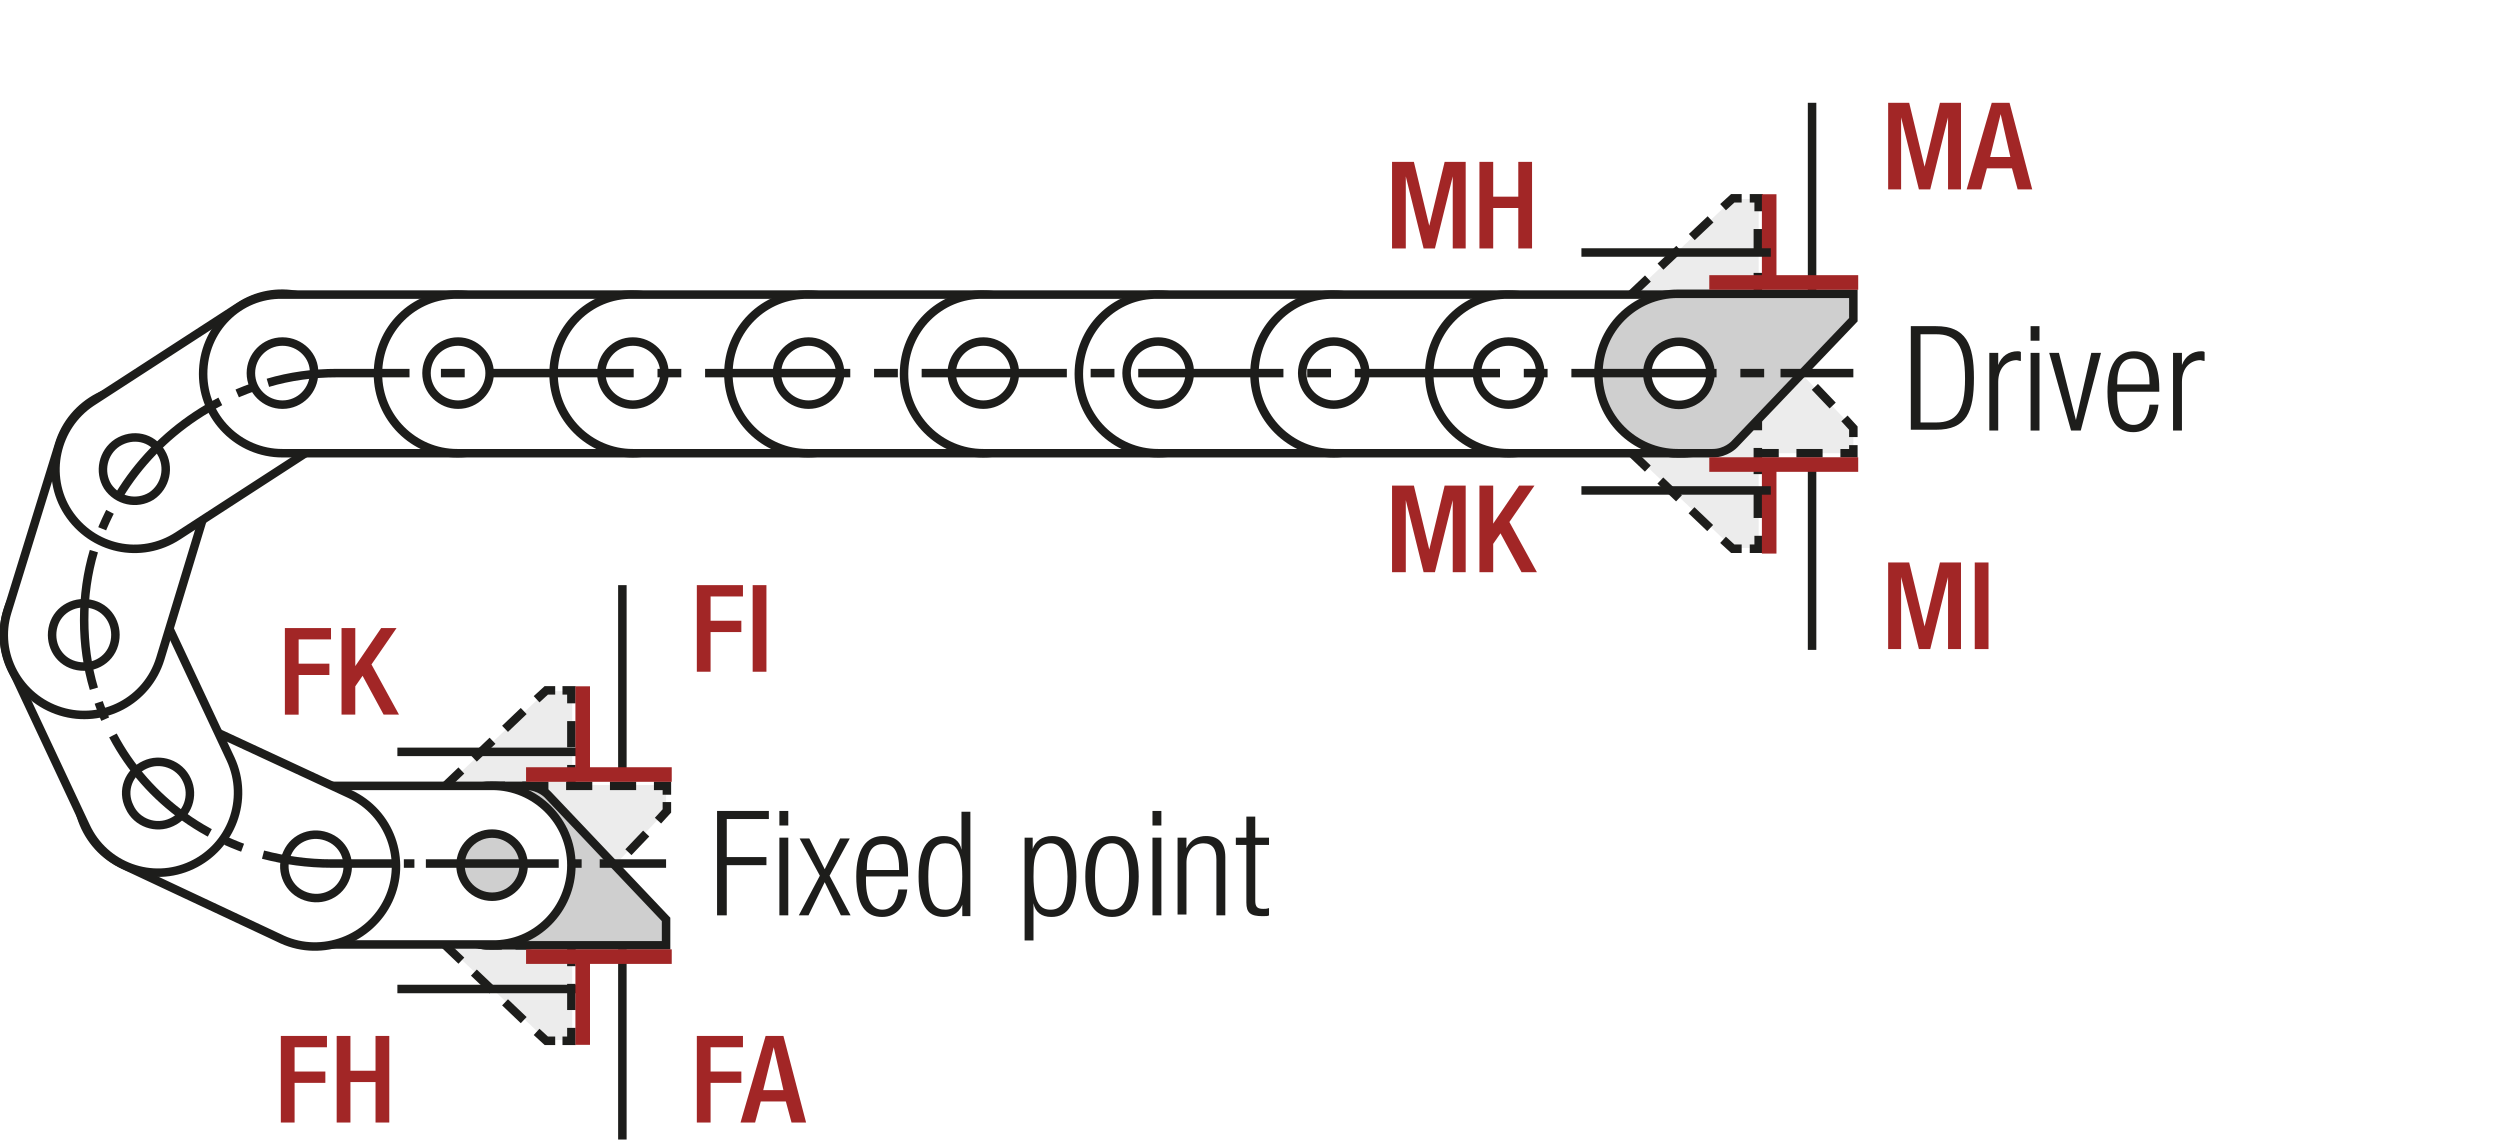 <?xml version="1.0" encoding="UTF-8"?>
<svg xmlns="http://www.w3.org/2000/svg" xmlns:xlink="http://www.w3.org/1999/xlink" version="1.1" id="Ebene_1" x="0px" y="0px" width="308.9px" height="141px" viewBox="0 0 308.9 141" xml:space="preserve">
<style type="text/css">
	.st0{fill:none;}
	.st1{clip-path:url(#SVGID_2_);fill:#FFFFFF;}
	.st2{clip-path:url(#SVGID_2_);fill:none;stroke:#1D1D1B;stroke-width:1.5;stroke-linecap:round;stroke-linejoin:round;}
	
		.st3{clip-path:url(#SVGID_2_);fill:none;stroke:#1D1D1B;stroke-width:1.5;stroke-linecap:round;stroke-linejoin:round;stroke-miterlimit:10;}
	.st4{clip-path:url(#SVGID_2_);fill:#ECECEC;}
	.st5{clip-path:url(#SVGID_2_);fill:none;stroke:#010000;stroke-width:1.05;stroke-miterlimit:10;}
	.st6{clip-path:url(#SVGID_2_);fill:none;stroke:#010000;stroke-width:1.05;stroke-miterlimit:10;stroke-dasharray:1.056,3.018;}
	
		.st7{clip-path:url(#SVGID_2_);fill:none;stroke:#010000;stroke-width:1.05;stroke-miterlimit:10;stroke-dasharray:12.078,3.018,1.056,3.018;}
	.st8{clip-path:url(#SVGID_2_);fill:none;stroke:#010000;stroke-width:1.05;stroke-miterlimit:10;stroke-dasharray:1.104,3.159;}
	
		.st9{clip-path:url(#SVGID_2_);fill:none;stroke:#010000;stroke-width:1.05;stroke-miterlimit:10;stroke-dasharray:12.63,3.159,1.104,3.159;}
	
		.st10{clip-path:url(#SVGID_2_);fill:none;stroke:#010000;stroke-width:1.05;stroke-miterlimit:10;stroke-dasharray:12.633,3.159,1.104,3.159;}
	.st11{clip-path:url(#SVGID_2_);fill:none;stroke:#1D1D1B;stroke-width:1.05;stroke-dasharray:12,6;}
	.st12{clip-path:url(#SVGID_2_);fill:#E19294;}
	.st13{clip-path:url(#SVGID_2_);fill:none;stroke:#010000;stroke-width:1.05;stroke-miterlimit:10;stroke-dasharray:0.99,2.832;}
	
		.st14{clip-path:url(#SVGID_2_);fill:none;stroke:#010000;stroke-width:1.05;stroke-miterlimit:10;stroke-dasharray:11.331,2.832,0.99,2.832;}
	
		.st15{clip-path:url(#SVGID_2_);fill:none;stroke:#1D1D1B;stroke-width:1.5;stroke-linecap:round;stroke-linejoin:round;stroke-dasharray:4.554,2.277;}
	.st16{clip-path:url(#SVGID_2_);fill:none;stroke:#010000;stroke-width:1.05;stroke-miterlimit:10;stroke-dasharray:0.708,2.025;}
	
		.st17{clip-path:url(#SVGID_2_);fill:none;stroke:#010000;stroke-width:1.05;stroke-miterlimit:10;stroke-dasharray:8.103,2.025,0.708,2.025;}
	.st18{fill:#A22626;}
	.st19{fill:none;stroke:#1D1D1B;stroke-width:1.05;}
	.st20{fill:#1D1D1B;}
	
		.st21{clip-path:url(#SVGID_4_);fill:none;stroke:#1D1D1B;stroke-width:1.05;stroke-dasharray:12.372,3.372,1.422,4.872;stroke-dashoffset:15;}
	.st22{fill:#FFFFFF;}
	.st23{fill:none;stroke:#1D1D1B;stroke-width:1.5;stroke-linecap:round;stroke-linejoin:round;stroke-miterlimit:10;}
	.st24{clip-path:url(#SVGID_6_);fill:#FFFFFF;}
	
		.st25{clip-path:url(#SVGID_6_);fill:none;stroke:#1D1D1B;stroke-width:1.5;stroke-linecap:round;stroke-linejoin:round;stroke-miterlimit:10;}
	.st26{clip-path:url(#SVGID_6_);fill:#ECECEC;}
	
		.st27{clip-path:url(#SVGID_6_);fill:none;stroke:#1D1D1B;stroke-width:1.05;stroke-dasharray:10.995,1.995,4.500000e-02,1.995;stroke-dashoffset:12;}
	.st28{fill:none;stroke:#1D1D1B;stroke-width:0.864;stroke-dasharray:12.102,3.102,1.152,3.102;stroke-dashoffset:15;}
	.st29{clip-path:url(#SVGID_8_);fill:#1D1D1B;}
	.st30{clip-path:url(#SVGID_10_);fill:#1D1D1B;}
	.st31{fill:none;stroke:#1D1D1B;stroke-width:1.05;stroke-dasharray:12.201,3.201,1.251,4.701;stroke-dashoffset:15;}
	.st32{clip-path:url(#SVGID_12_);fill:none;stroke:#1D1D1B;stroke-width:1.05;stroke-dasharray:4.266,4.266;}
	.st33{clip-path:url(#SVGID_12_);fill:none;stroke:#1D1D1B;stroke-width:1.05;}
	.st34{clip-path:url(#SVGID_12_);fill:#ECECEC;}
	.st35{clip-path:url(#SVGID_14_);fill:none;stroke:#1D1D1B;stroke-width:1.05;}
	.st36{fill:none;stroke:#1D1D1B;stroke-width:1.05;stroke-linejoin:round;}
	
		.st37{clip-path:url(#SVGID_16_);fill:none;stroke:#1D1D1B;stroke-width:1.05;stroke-linejoin:round;stroke-dasharray:17.712,2.712,2.712,2.712;stroke-dashoffset:20;}
	
		.st38{clip-path:url(#SVGID_16_);fill:none;stroke:#1D1D1B;stroke-width:1.05;stroke-linejoin:round;stroke-dasharray:20.835,5.835,5.835,5.835;stroke-dashoffset:26;}
	
		.st39{clip-path:url(#SVGID_16_);fill:none;stroke:#1D1D1B;stroke-width:1.05;stroke-linejoin:round;stroke-dasharray:20.907,5.907,5.907,5.907;stroke-dashoffset:26;}
	
		.st40{clip-path:url(#SVGID_16_);fill:none;stroke:#1D1D1B;stroke-width:1.05;stroke-linejoin:round;stroke-dasharray:17.427,2.427,2.427,2.427;stroke-dashoffset:19;}
	.st41{clip-path:url(#SVGID_16_);fill:none;stroke:#1D1D1B;stroke-width:1.05;stroke-linejoin:round;}
	
		.st42{clip-path:url(#SVGID_16_);fill:none;stroke:#1D1D1B;stroke-width:1.05;stroke-linejoin:round;stroke-dasharray:19.893,4.893,4.893,4.893;stroke-dashoffset:24;}
	
		.st43{clip-path:url(#SVGID_16_);fill:none;stroke:#1D1D1B;stroke-width:1.05;stroke-linejoin:round;stroke-dasharray:18.048,3.048,3.048,3.048;stroke-dashoffset:21;}
	.st44{fill:none;stroke:#9C9B9B;stroke-width:1.572;stroke-linecap:round;stroke-linejoin:round;stroke-dasharray:0,4.698;}
	.st45{fill:none;stroke:#9C9B9B;stroke-width:1.572;stroke-linecap:round;stroke-linejoin:round;}
	.st46{fill:none;stroke:#1D1D1B;stroke-width:1.572;stroke-linecap:round;stroke-linejoin:round;stroke-dasharray:0,4.698;}
	.st47{fill:none;stroke:#1D1D1B;stroke-width:1.572;stroke-linecap:round;stroke-linejoin:round;}
	.st48{fill:none;stroke:#1D1D1B;stroke-width:1.572;stroke-linecap:round;stroke-linejoin:round;stroke-dasharray:0,4.788;}
	.st49{fill:none;stroke:#1D1D1B;stroke-width:1.5;stroke-linecap:round;stroke-linejoin:round;stroke-dasharray:0,4.497;}
	.st50{fill:none;stroke:#1D1D1B;stroke-width:1.5;stroke-linecap:round;stroke-linejoin:round;}
	.st51{fill:none;stroke:#9C9B9B;stroke-width:1.5;stroke-linecap:round;stroke-linejoin:round;stroke-dasharray:0,4.497;}
	.st52{fill:none;stroke:#9C9B9B;stroke-width:1.5;stroke-linecap:round;stroke-linejoin:round;}
	.st53{fill:none;stroke:#1D1D1B;stroke-width:1.572;}
	.st54{fill:none;stroke:#A22626;stroke-width:6.174;}
	.st55{clip-path:url(#SVGID_18_);fill:none;stroke:#1D1D1B;stroke-width:1.5;}
	.st56{fill:none;stroke:#1D1D1B;stroke-width:1.02;stroke-linecap:round;stroke-linejoin:round;}
	.st57{clip-path:url(#SVGID_20_);fill:none;stroke:#1D1D1B;stroke-width:1.02;}
	.st58{fill:none;stroke:#1D1D1B;stroke-width:1.02;}
	.st59{clip-path:url(#SVGID_22_);fill:none;stroke:#1D1D1B;stroke-width:1.02;}
	.st60{clip-path:url(#SVGID_22_);fill:none;stroke:#1D1D1B;stroke-width:1.02;stroke-linecap:round;stroke-linejoin:round;}
	.st61{clip-path:url(#SVGID_24_);fill:none;stroke:#1D1D1B;stroke-width:1.02;stroke-linecap:round;stroke-linejoin:round;}
	.st62{clip-path:url(#SVGID_26_);fill:none;stroke:#1D1D1B;stroke-width:1.02;stroke-linecap:round;stroke-linejoin:round;}
	.st63{clip-path:url(#SVGID_28_);fill:none;stroke:#1D1D1B;stroke-width:1.02;stroke-linecap:round;stroke-linejoin:round;}
	.st64{clip-path:url(#SVGID_30_);fill:none;stroke:#1D1D1B;stroke-width:1.02;stroke-linecap:round;stroke-linejoin:round;}
	.st65{fill:none;stroke:#1D1D1B;stroke-width:1.05;stroke-dasharray:11.757,2.757,0.807,4.257;stroke-dashoffset:14;}
	.st66{clip-path:url(#SVGID_32_);fill:#FFFFFF;}
	.st67{clip-path:url(#SVGID_32_);fill:none;stroke:#1D1D1B;stroke-width:1.5;stroke-linecap:round;stroke-linejoin:round;}
	
		.st68{clip-path:url(#SVGID_32_);fill:none;stroke:#1D1D1B;stroke-width:1.5;stroke-linecap:round;stroke-linejoin:round;stroke-miterlimit:10;}
	.st69{clip-path:url(#SVGID_32_);fill:#ECECEC;}
	.st70{clip-path:url(#SVGID_32_);fill:none;stroke:#010000;stroke-width:1.05;stroke-miterlimit:10;}
	.st71{clip-path:url(#SVGID_32_);fill:none;stroke:#010000;stroke-width:1.05;stroke-miterlimit:10;stroke-dasharray:1.056,3.018;}
	
		.st72{clip-path:url(#SVGID_32_);fill:none;stroke:#010000;stroke-width:1.05;stroke-miterlimit:10;stroke-dasharray:12.078,3.018,1.056,3.018;}
	.st73{clip-path:url(#SVGID_32_);fill:none;stroke:#010000;stroke-width:1.05;stroke-miterlimit:10;stroke-dasharray:1.104,3.159;}
	
		.st74{clip-path:url(#SVGID_32_);fill:none;stroke:#010000;stroke-width:1.05;stroke-miterlimit:10;stroke-dasharray:12.633,3.159,1.104,3.159;}
	.st75{clip-path:url(#SVGID_32_);fill:none;stroke:#1D1D1B;stroke-width:1.05;stroke-dasharray:12,6;}
	.st76{clip-path:url(#SVGID_32_);fill:#E19294;}
	.st77{clip-path:url(#SVGID_32_);fill:none;stroke:#010000;stroke-width:1.05;stroke-miterlimit:10;stroke-dasharray:0.99,2.832;}
	
		.st78{clip-path:url(#SVGID_32_);fill:none;stroke:#010000;stroke-width:1.05;stroke-miterlimit:10;stroke-dasharray:11.331,2.832,0.99,2.832;}
	
		.st79{clip-path:url(#SVGID_32_);fill:none;stroke:#1D1D1B;stroke-width:1.5;stroke-linecap:round;stroke-linejoin:round;stroke-dasharray:4.554,2.277;}
	.st80{clip-path:url(#SVGID_32_);fill:none;stroke:#010000;stroke-width:1.05;stroke-miterlimit:10;stroke-dasharray:0.708,2.025;}
	
		.st81{clip-path:url(#SVGID_32_);fill:none;stroke:#010000;stroke-width:1.05;stroke-miterlimit:10;stroke-dasharray:8.103,2.025,0.708,2.025;}
	.st82{fill:#ECECEC;}
	.st83{clip-path:url(#SVGID_34_);fill:#FFFFFF;}
	
		.st84{clip-path:url(#SVGID_34_);fill:none;stroke:#1D1D1B;stroke-width:1.5;stroke-linecap:round;stroke-linejoin:round;stroke-miterlimit:10;}
	.st85{clip-path:url(#SVGID_36_);fill:#FFFFFF;}
	
		.st86{clip-path:url(#SVGID_36_);fill:none;stroke:#1D1D1B;stroke-width:1.5;stroke-linecap:round;stroke-linejoin:round;stroke-miterlimit:10;}
	
		.st87{clip-path:url(#SVGID_36_);fill:none;stroke:#1D1D1B;stroke-width:1.05;stroke-dasharray:12.567,3.567,1.617,3.567;stroke-dashoffset:16;}
	.st88{fill:none;stroke:#1D1D1B;stroke-width:1.05;stroke-dasharray:12.567,3.567,1.617,3.567;stroke-dashoffset:16;}
	.st89{fill:none;stroke:#1D1D1B;stroke-width:0.75;}
	.st90{clip-path:url(#SVGID_38_);fill:none;stroke:#A22626;stroke-width:2.82;}
	
		.st91{clip-path:url(#SVGID_40_);fill:none;stroke:#1D1D1B;stroke-width:1.5;stroke-linecap:round;stroke-linejoin:round;stroke-dasharray:0,4.494;}
	.st92{clip-path:url(#SVGID_40_);fill:none;stroke:#1D1D1B;stroke-width:1.5;stroke-linecap:round;stroke-linejoin:round;}
	.st93{fill:#2D4D96;}
	.st94{clip-path:url(#SVGID_42_);fill:#FFFFFF;}
	
		.st95{clip-path:url(#SVGID_42_);fill:none;stroke:#1D1D1B;stroke-width:1.5;stroke-linecap:round;stroke-linejoin:round;stroke-miterlimit:10;}
	.st96{clip-path:url(#SVGID_44_);fill:#FFFFFF;}
	
		.st97{clip-path:url(#SVGID_44_);fill:none;stroke:#1D1D1B;stroke-width:1.5;stroke-linecap:round;stroke-linejoin:round;stroke-miterlimit:10;}
	
		.st98{clip-path:url(#SVGID_44_);fill:none;stroke:#1D1D1B;stroke-width:1.05;stroke-dasharray:12.567,3.567,1.617,3.567;stroke-dashoffset:16;}
	.st99{clip-path:url(#SVGID_46_);fill:none;stroke:#A22626;stroke-width:2.82;}
	
		.st100{clip-path:url(#SVGID_48_);fill:none;stroke:#1D1D1B;stroke-width:1.5;stroke-linecap:round;stroke-linejoin:round;stroke-dasharray:0,4.494;}
	.st101{clip-path:url(#SVGID_48_);fill:none;stroke:#1D1D1B;stroke-width:1.5;stroke-linecap:round;stroke-linejoin:round;}
	.st102{clip-path:url(#SVGID_50_);fill:#FFFFFF;}
	.st103{clip-path:url(#SVGID_50_);fill:none;stroke:#1D1D1B;stroke-width:1.5;stroke-linecap:round;stroke-linejoin:round;}
	
		.st104{clip-path:url(#SVGID_50_);fill:none;stroke:#1D1D1B;stroke-width:1.5;stroke-linecap:round;stroke-linejoin:round;stroke-miterlimit:10;}
	.st105{clip-path:url(#SVGID_50_);fill:#ECECEC;}
	.st106{clip-path:url(#SVGID_50_);fill:none;stroke:#010000;stroke-width:1.05;stroke-miterlimit:10;}
	.st107{clip-path:url(#SVGID_50_);fill:none;stroke:#010000;stroke-width:1.05;stroke-miterlimit:10;stroke-dasharray:1.056,3.018;}
	
		.st108{clip-path:url(#SVGID_50_);fill:none;stroke:#010000;stroke-width:1.05;stroke-miterlimit:10;stroke-dasharray:12.078,3.018,1.056,3.018;}
	.st109{clip-path:url(#SVGID_50_);fill:none;stroke:#010000;stroke-width:1.05;stroke-miterlimit:10;stroke-dasharray:1.104,3.159;}
	
		.st110{clip-path:url(#SVGID_50_);fill:none;stroke:#010000;stroke-width:1.05;stroke-miterlimit:10;stroke-dasharray:12.633,3.159,1.104,3.159;}
	.st111{clip-path:url(#SVGID_50_);fill:none;stroke:#1D1D1B;stroke-width:1.05;stroke-dasharray:12,6;}
	.st112{clip-path:url(#SVGID_50_);fill:#E19294;}
	.st113{clip-path:url(#SVGID_50_);fill:none;stroke:#010000;stroke-width:1.05;stroke-miterlimit:10;stroke-dasharray:0.99,2.832;}
	
		.st114{clip-path:url(#SVGID_50_);fill:none;stroke:#010000;stroke-width:1.05;stroke-miterlimit:10;stroke-dasharray:11.331,2.832,0.99,2.832;}
	
		.st115{clip-path:url(#SVGID_50_);fill:none;stroke:#1D1D1B;stroke-width:1.5;stroke-linecap:round;stroke-linejoin:round;stroke-dasharray:4.554,2.277;}
	.st116{clip-path:url(#SVGID_50_);fill:none;stroke:#010000;stroke-width:1.05;stroke-miterlimit:10;stroke-dasharray:0.708,2.025;}
	
		.st117{clip-path:url(#SVGID_50_);fill:none;stroke:#010000;stroke-width:1.05;stroke-miterlimit:10;stroke-dasharray:8.103,2.025,0.708,2.025;}
	.st118{clip-path:url(#SVGID_52_);fill:none;stroke:#1D1D1B;stroke-width:1.05;}
	
		.st119{clip-path:url(#SVGID_54_);fill:none;stroke:#1D1D1B;stroke-width:1.5;stroke-linecap:round;stroke-linejoin:round;stroke-miterlimit:10;}
	.st120{clip-path:url(#SVGID_54_);fill:#FFFFFF;}
	.st121{clip-path:url(#SVGID_54_);fill:none;stroke:#1D1D1B;stroke-width:1.5;stroke-linecap:round;stroke-linejoin:round;}
	.st122{clip-path:url(#SVGID_54_);fill:#ECECEC;}
	.st123{clip-path:url(#SVGID_54_);fill:none;stroke:#010000;stroke-width:1.05;stroke-miterlimit:10;}
	.st124{clip-path:url(#SVGID_54_);fill:none;stroke:#010000;stroke-width:1.05;stroke-miterlimit:10;stroke-dasharray:1.056,3.018;}
	
		.st125{clip-path:url(#SVGID_54_);fill:none;stroke:#010000;stroke-width:1.05;stroke-miterlimit:10;stroke-dasharray:12.078,3.018,1.056,3.018;}
	.st126{clip-path:url(#SVGID_54_);fill:none;stroke:#010000;stroke-width:1.05;stroke-miterlimit:10;stroke-dasharray:1.104,3.159;}
	
		.st127{clip-path:url(#SVGID_54_);fill:none;stroke:#010000;stroke-width:1.05;stroke-miterlimit:10;stroke-dasharray:12.63,3.159,1.104,3.159;}
	
		.st128{clip-path:url(#SVGID_54_);fill:none;stroke:#010000;stroke-width:1.05;stroke-miterlimit:10;stroke-dasharray:12.633,3.159,1.104,3.159;}
	.st129{clip-path:url(#SVGID_54_);fill:none;stroke:#1D1D1B;stroke-width:1.05;stroke-dasharray:12,6;}
	.st130{clip-path:url(#SVGID_54_);fill:#E19294;}
	.st131{clip-path:url(#SVGID_54_);fill:none;stroke:#010000;stroke-width:1.05;stroke-miterlimit:10;stroke-dasharray:0.99,2.832;}
	
		.st132{clip-path:url(#SVGID_54_);fill:none;stroke:#010000;stroke-width:1.05;stroke-miterlimit:10;stroke-dasharray:11.331,2.832,0.99,2.832;}
	
		.st133{clip-path:url(#SVGID_54_);fill:none;stroke:#1D1D1B;stroke-width:1.5;stroke-linecap:round;stroke-linejoin:round;stroke-dasharray:4.554,2.277;}
	.st134{clip-path:url(#SVGID_54_);fill:none;stroke:#010000;stroke-width:1.05;stroke-miterlimit:10;stroke-dasharray:0.708,2.025;}
	
		.st135{clip-path:url(#SVGID_54_);fill:none;stroke:#010000;stroke-width:1.05;stroke-miterlimit:10;stroke-dasharray:8.103,2.025,0.708,2.025;}
	.st136{fill:none;stroke:#1D1D1B;stroke-width:1.05;stroke-dasharray:11.949,2.949,0.999,4.449;stroke-dashoffset:14;}
	.st137{fill:none;stroke:#1D1D1B;stroke-width:1.05;stroke-linecap:round;stroke-linejoin:round;}
	.st138{clip-path:url(#SVGID_56_);fill:#ECECEC;}
	.st139{clip-path:url(#SVGID_56_);fill:none;stroke:#1D1D1B;stroke-width:1.05;}
	
		.st140{clip-path:url(#SVGID_56_);fill:none;stroke:#1D1D1B;stroke-width:1.05;stroke-linejoin:round;stroke-dasharray:16.749,1.749,1.749,1.749;stroke-dashoffset:18;}
	
		.st141{clip-path:url(#SVGID_56_);fill:none;stroke:#1D1D1B;stroke-width:1.05;stroke-linejoin:round;stroke-dasharray:20.922,5.922,5.922,5.922;stroke-dashoffset:26;}
	
		.st142{clip-path:url(#SVGID_56_);fill:none;stroke:#1D1D1B;stroke-width:1.05;stroke-linejoin:round;stroke-dasharray:17.679,2.679,2.679,2.679;stroke-dashoffset:20;}
	
		.st143{clip-path:url(#SVGID_56_);fill:none;stroke:#1D1D1B;stroke-width:1.05;stroke-linejoin:round;stroke-dasharray:18.738,3.738,3.738,3.738;stroke-dashoffset:22;}
	
		.st144{clip-path:url(#SVGID_56_);fill:none;stroke:#1D1D1B;stroke-width:1.05;stroke-linejoin:round;stroke-dasharray:17.223,2.223,2.223,2.223;stroke-dashoffset:19;}
	
		.st145{clip-path:url(#SVGID_56_);fill:none;stroke:#1D1D1B;stroke-width:1.05;stroke-linejoin:round;stroke-dasharray:19.137,4.137,4.137,4.137;stroke-dashoffset:23;}
	.st146{clip-path:url(#SVGID_56_);fill:none;stroke:#1D1D1B;stroke-width:1.05;stroke-linejoin:round;}
	
		.st147{clip-path:url(#SVGID_56_);fill:none;stroke:#1D1D1B;stroke-width:1.05;stroke-linejoin:round;stroke-dasharray:18.111,3.111,3.111,3.111;stroke-dashoffset:21;}
	
		.st148{clip-path:url(#SVGID_56_);fill:none;stroke:#1D1D1B;stroke-width:1.05;stroke-linejoin:round;stroke-dasharray:20.835,5.835,5.835,5.835;stroke-dashoffset:26;}
	
		.st149{clip-path:url(#SVGID_56_);fill:none;stroke:#1D1D1B;stroke-width:1.05;stroke-linejoin:round;stroke-dasharray:20.907,5.907,5.907,5.907;stroke-dashoffset:26;}
	
		.st150{clip-path:url(#SVGID_56_);fill:none;stroke:#1D1D1B;stroke-width:1.05;stroke-linejoin:round;stroke-dasharray:18.048,3.048,3.048,3.048;stroke-dashoffset:21;}
	
		.st151{clip-path:url(#SVGID_56_);fill:none;stroke:#1D1D1B;stroke-width:1.05;stroke-linejoin:round;stroke-dasharray:19.461,4.461,4.461,4.461;stroke-dashoffset:23;}
	
		.st152{clip-path:url(#SVGID_56_);fill:none;stroke:#1D1D1B;stroke-width:1.05;stroke-linejoin:round;stroke-dasharray:17.259,2.259,2.259,2.259;stroke-dashoffset:19;}
	.st153{clip-path:url(#SVGID_58_);fill:none;stroke:#1D1D1B;stroke-width:1.05;}
	.st154{fill:none;stroke:#1D1D1B;stroke-width:1.5;}
	.st155{fill:none;stroke:#1D1D1B;stroke-width:0.864;}
	.st156{fill:none;stroke:#1D1D1B;stroke-width:3;}
	.st157{fill:#E9EAF5;}
	.st158{fill:none;stroke:#9C9B9B;stroke-width:0.6;stroke-miterlimit:10;stroke-dasharray:2.397,2.397;}
	.st159{fill:none;stroke:#9C9B9B;stroke-width:0.6;stroke-miterlimit:10;stroke-dasharray:2.394,2.394;}
	.st160{fill:none;stroke:#9C9B9B;stroke-width:0.6;stroke-miterlimit:10;}
	.st161{clip-path:url(#SVGID_60_);fill:#FFFFFF;}
	
		.st162{clip-path:url(#SVGID_60_);fill:none;stroke:#1D1D1B;stroke-width:1.5;stroke-linecap:round;stroke-linejoin:round;stroke-miterlimit:10;}
	.st163{clip-path:url(#SVGID_60_);fill:#ECECEC;}
	.st164{fill:none;stroke:#1D1D1B;stroke-width:1.5;stroke-linecap:round;stroke-linejoin:round;stroke-dasharray:0,2.913;}
	
		.st165{clip-path:url(#SVGID_62_);fill:none;stroke:#1D1D1B;stroke-width:1.05;stroke-dasharray:10.995,1.995,4.500000e-02,1.995;stroke-dashoffset:12;}
	.st166{clip-path:url(#SVGID_62_);fill:#ECECEC;}
	
		.st167{clip-path:url(#SVGID_62_);fill:none;stroke:#1D1D1B;stroke-width:1.5;stroke-linecap:round;stroke-linejoin:round;stroke-miterlimit:10;}
	.st168{filter:url(#Adobe_OpacityMaskFilter);}
	.st169{clip-path:url(#SVGID_62_);fill:url(#SVGID_64_);}
	.st170{clip-path:url(#SVGID_62_);mask:url(#SVGID_63_);}
	.st171{clip-path:url(#SVGID_66_);fill:#2D4D96;}
	.st172{clip-path:url(#SVGID_66_);fill:none;stroke:#1D1D1B;stroke-width:0.615;stroke-miterlimit:10;}
	.st173{clip-path:url(#SVGID_68_);fill:#1D1D1B;}
	.st174{clip-path:url(#SVGID_70_);fill:#1D1D1B;}
	.st175{clip-path:url(#SVGID_72_);fill:#1D1D1B;}
	.st176{clip-path:url(#SVGID_74_);fill:#1D1D1B;}
	.st177{clip-path:url(#SVGID_76_);fill:none;stroke:#1D1D1B;stroke-width:1.05;}
	.st178{clip-path:url(#SVGID_78_);fill:#ECECEC;}
	.st179{clip-path:url(#SVGID_78_);fill:none;stroke:#1D1D1B;stroke-width:1.05;stroke-dasharray:3.102,2.052;}
	.st180{clip-path:url(#SVGID_78_);fill:none;stroke:#1D1D1B;stroke-width:1.05;stroke-dasharray:3.186,2.136;}
	.st181{clip-path:url(#SVGID_78_);fill:none;stroke:#1D1D1B;stroke-width:1.05;stroke-dasharray:3.234,2.184;}
	.st182{clip-path:url(#SVGID_78_);fill:none;stroke:#1D1D1B;stroke-width:1.05;}
	.st183{clip-path:url(#SVGID_78_);fill:#CFCFCF;}
	.st184{clip-path:url(#SVGID_78_);fill:#FFFFFF;}
	
		.st185{clip-path:url(#SVGID_78_);fill:none;stroke:#1D1D1B;stroke-width:1.05;stroke-linejoin:round;stroke-dasharray:16.416,1.416,1.416,1.416;stroke-dashoffset:17;}
	
		.st186{clip-path:url(#SVGID_78_);fill:none;stroke:#1D1D1B;stroke-width:1.05;stroke-linejoin:round;stroke-dasharray:17.226,2.226,2.226,2.226;stroke-dashoffset:19;}
	
		.st187{clip-path:url(#SVGID_78_);fill:none;stroke:#1D1D1B;stroke-width:1.05;stroke-linejoin:round;stroke-dasharray:17.304,2.304,2.304,2.304;stroke-dashoffset:19;}
	
		.st188{clip-path:url(#SVGID_78_);fill:none;stroke:#1D1D1B;stroke-width:1.05;stroke-linejoin:round;stroke-dasharray:17.94,2.94,2.94,2.94;stroke-dashoffset:20;}
	.st189{clip-path:url(#SVGID_78_);fill:none;stroke:#1D1D1B;stroke-width:1.05;stroke-linejoin:round;}
	.st190{fill:none;stroke:#A22626;stroke-width:1.8;}
	.st191{clip-path:url(#SVGID_80_);}
	.st192{clip-path:url(#SVGID_82_);}
</style>
<line class="st19" x1="223.9" y1="56.8" x2="223.9" y2="80.3"></line>
<line class="st19" x1="223.9" y1="12.7" x2="223.9" y2="36.1"></line>
<g>
	<defs>
		<rect id="SVGID_75_" x="0" y="-0.2" width="308.9" height="141"></rect>
	</defs>
	<clipPath id="SVGID_2_">
		<use xlink:href="#SVGID_75_" style="overflow:visible;"></use>
	</clipPath>
	<line style="clip-path:url(#SVGID_2_);fill:none;stroke:#1D1D1B;stroke-width:1.05;" x1="76.9" y1="117.3" x2="76.9" y2="140.8"></line>
</g>
<line class="st19" x1="76.9" y1="72.3" x2="76.9" y2="95.7"></line>
<g>
	<defs>
		<rect id="SVGID_77_" x="0" y="-0.2" width="308.9" height="141"></rect>
	</defs>
	<clipPath id="SVGID_4_">
		<use xlink:href="#SVGID_77_" style="overflow:visible;"></use>
	</clipPath>
	<path style="clip-path:url(#SVGID_4_);fill:#ECECEC;" d="M207.4,50.1c-2.2,0-3.9-1.8-3.9-3.9c0-2.2,1.8-3.9,3.9-3.9   c2.2,0,3.9,1.8,3.9,3.9C211.3,48.4,209.5,50.1,207.4,50.1 M197.5,46.2c0-5.4,4.4-9.8,9.8-9.8h4.3c1.7,0,2.7,1.1,2.7,1.1L229,52.9   V56h-21.7C201.9,56,197.5,51.6,197.5,46.2"></path>
	<path style="clip-path:url(#SVGID_4_);fill:none;stroke:#1D1D1B;stroke-width:1.05;stroke-dasharray:3.102,2.052;" d="M198.2,42.7   c1.1-2.9,3.6-5.2,6.6-6"></path>
	
		<line style="clip-path:url(#SVGID_4_);fill:none;stroke:#1D1D1B;stroke-width:1.05;stroke-dasharray:3.186,2.136;" x1="216.9" y1="40.1" x2="227.2" y2="50.9"></line>
	
		<line style="clip-path:url(#SVGID_4_);fill:none;stroke:#1D1D1B;stroke-width:1.05;stroke-dasharray:3.234,2.184;" x1="225.2" y1="56" x2="210.1" y2="56"></line>
	<path style="clip-path:url(#SVGID_4_);fill:none;stroke:#1D1D1B;stroke-width:1.05;stroke-dasharray:3.102,2.052;" d="M203.8,55.4   c-2.9-1.1-5.2-3.6-6-6.6"></path>
	<path style="clip-path:url(#SVGID_4_);fill:none;stroke:#1D1D1B;stroke-width:1.05;" d="M197.7,47.7c-0.1-0.5-0.1-1-0.1-1.5   c0-0.5,0-1,0.1-1.5 M209,56h-1.6c-0.5,0-1,0-1.5-0.1 M229,55V56h-1.6 M227.9,51.7l1.1,1.2v1.1 M210.3,36.3h1.3   c1.7,0,2.7,1.1,2.7,1.1l1.1,1.2 M205.8,36.5c0.5-0.1,1-0.1,1.5-0.1h1.3"></path>
	<path style="clip-path:url(#SVGID_4_);fill:none;stroke:#1D1D1B;stroke-width:1.05;" d="M209.1,49.7c-0.5,0.3-1.1,0.4-1.7,0.4   s-1.2-0.1-1.7-0.4 M210.9,44.4c0.3,0.5,0.4,1.1,0.4,1.7s-0.1,1.2-0.4,1.7 M205.6,42.6c0.5-0.3,1.1-0.4,1.7-0.4s1.2,0.1,1.7,0.4    M203.8,47.9c-0.3-0.5-0.4-1.1-0.4-1.7s0.1-1.2,0.4-1.7"></path>
	<path style="clip-path:url(#SVGID_4_);fill:#ECECEC;" d="M211.3,46.2c0-2.2-1.8-3.9-3.9-3.9c-2.2,0-3.9,1.8-3.9,3.9   c0,2.2,1.8,3.9,3.9,3.9C209.6,50.1,211.3,48.3,211.3,46.2 M207.4,36.3c-5.4,0-9.8,4.4-9.8,9.8v4.3c0,1.7,1.1,2.7,1.1,2.7l15.4,14.6   h3.2V46.2C217.2,40.7,212.8,36.3,207.4,36.3"></path>
	<path style="clip-path:url(#SVGID_4_);fill:none;stroke:#1D1D1B;stroke-width:1.05;stroke-dasharray:3.102,2.052;" d="M203.9,37   c-2.9,1.1-5.2,3.6-6,6.6"></path>
	
		<line style="clip-path:url(#SVGID_4_);fill:none;stroke:#1D1D1B;stroke-width:1.05;stroke-dasharray:3.186,2.136;" x1="201.3" y1="55.7" x2="212.1" y2="66"></line>
	
		<line style="clip-path:url(#SVGID_4_);fill:none;stroke:#1D1D1B;stroke-width:1.05;stroke-dasharray:3.234,2.184;" x1="217.2" y1="64" x2="217.2" y2="48.9"></line>
	<path style="clip-path:url(#SVGID_4_);fill:none;stroke:#1D1D1B;stroke-width:1.05;stroke-dasharray:3.102,2.052;" d="M216.6,42.6   c-1.1-2.9-3.6-5.2-6.6-6"></path>
	<path style="clip-path:url(#SVGID_4_);fill:none;stroke:#1D1D1B;stroke-width:1.05;" d="M208.9,36.5c-0.5-0.1-1-0.1-1.5-0.1   c-0.5,0-1,0-1.5,0.1 M217.2,47.8v-1.6c0-0.5,0-1-0.1-1.5 M216.2,67.8h1.1v-1.6 M212.9,66.7l1.2,1.1h1.1 M197.5,49.1v1.3   c0,1.7,1.1,2.7,1.1,2.7l1.2,1.1 M197.7,44.6c-0.1,0.5-0.1,1-0.1,1.5v1.3"></path>
	<path style="clip-path:url(#SVGID_4_);fill:none;stroke:#1D1D1B;stroke-width:1.05;" d="M210.9,47.9c0.3-0.5,0.4-1.1,0.4-1.7   s-0.1-1.2-0.4-1.7 M205.6,49.7c0.5,0.3,1.1,0.4,1.7,0.4s1.2-0.1,1.7-0.4 M203.9,44.4c-0.3,0.5-0.4,1.1-0.4,1.7s0.1,1.2,0.4,1.7    M209.1,42.6c-0.5-0.3-1.1-0.4-1.7-0.4s-1.2,0.1-1.7,0.4"></path>
	<path style="clip-path:url(#SVGID_4_);fill:#ECECEC;" d="M64.7,106.9c0-2.2-1.8-3.9-3.9-3.9c-2.2,0-3.9,1.8-3.9,3.9   c0,2.2,1.8,3.9,3.9,3.9C62.9,110.9,64.7,109.1,64.7,106.9 M60.8,97.1c-5.4,0-9.8,4.4-9.8,9.8v4.3c0,1.7,1.1,2.7,1.1,2.7l15.4,14.6   h3.2v-21.7C70.6,101.5,66.2,97.1,60.8,97.1"></path>
	<path style="clip-path:url(#SVGID_4_);fill:none;stroke:#1D1D1B;stroke-width:1.05;stroke-dasharray:3.102,2.052;" d="M57.2,97.7   c-2.9,1.1-5.2,3.6-6,6.6"></path>
	
		<line style="clip-path:url(#SVGID_4_);fill:none;stroke:#1D1D1B;stroke-width:1.05;stroke-dasharray:3.186,2.136;" x1="54.7" y1="116.5" x2="65.5" y2="126.8"></line>
	
		<line style="clip-path:url(#SVGID_4_);fill:none;stroke:#1D1D1B;stroke-width:1.05;stroke-dasharray:3.234,2.184;" x1="70.6" y1="124.8" x2="70.6" y2="109.6"></line>
	<path style="clip-path:url(#SVGID_4_);fill:none;stroke:#1D1D1B;stroke-width:1.05;stroke-dasharray:3.102,2.052;" d="M70,103.4   c-1.1-2.9-3.6-5.2-6.6-6"></path>
	<path style="clip-path:url(#SVGID_4_);fill:none;stroke:#1D1D1B;stroke-width:1.05;" d="M62.3,97.2c-0.5-0.1-1-0.1-1.5-0.1   s-1,0-1.5,0.1 M70.6,108.6v-1.6c0-0.5,0-1-0.1-1.5 M69.5,128.6h1.1V127 M66.3,127.5l1.2,1.1h1.1 M50.9,109.9v1.3   c0,1.7,1.1,2.7,1.1,2.7l1.2,1.1 M51,105.4c-0.1,0.5-0.1,1-0.1,1.5v1.3"></path>
	<path style="clip-path:url(#SVGID_4_);fill:none;stroke:#1D1D1B;stroke-width:1.05;" d="M64.3,108.7c0.3-0.5,0.4-1.1,0.4-1.7   s-0.1-1.2-0.4-1.7 M59,110.5c0.5,0.3,1.1,0.4,1.7,0.4s1.2-0.1,1.7-0.4 M57.2,105.2c-0.3,0.5-0.4,1.1-0.4,1.7s0.1,1.2,0.4,1.7    M62.5,103.4c-0.5-0.3-1.1-0.4-1.7-0.4s-1.2,0.1-1.7,0.4"></path>
	<path style="clip-path:url(#SVGID_4_);fill:#ECECEC;" d="M211.3,46.2c0,2.2-1.8,3.9-3.9,3.9c-2.2,0-3.9-1.8-3.9-3.9   c0-2.2,1.8-3.9,3.9-3.9C209.6,42.2,211.3,44,211.3,46.2 M207.4,56c-5.4,0-9.8-4.4-9.8-9.8v-4.3c0-1.7,1.1-2.7,1.1-2.7l15.4-14.6   h3.2v21.7C217.2,51.6,212.8,56,207.4,56"></path>
	<path style="clip-path:url(#SVGID_4_);fill:none;stroke:#1D1D1B;stroke-width:1.05;stroke-dasharray:3.102,2.052;" d="M203.9,55.4   c-2.9-1.1-5.2-3.6-6-6.6"></path>
	
		<line style="clip-path:url(#SVGID_4_);fill:none;stroke:#1D1D1B;stroke-width:1.05;stroke-dasharray:3.186,2.136;" x1="201.3" y1="36.6" x2="212.1" y2="26.4"></line>
	
		<line style="clip-path:url(#SVGID_4_);fill:none;stroke:#1D1D1B;stroke-width:1.05;stroke-dasharray:3.234,2.184;" x1="217.2" y1="28.3" x2="217.2" y2="43.5"></line>
	<path style="clip-path:url(#SVGID_4_);fill:none;stroke:#1D1D1B;stroke-width:1.05;stroke-dasharray:3.102,2.052;" d="M216.6,49.7   c-1.1,2.9-3.6,5.2-6.6,6"></path>
	<path style="clip-path:url(#SVGID_4_);fill:none;stroke:#1D1D1B;stroke-width:1.05;" d="M208.9,55.9c-0.5,0.1-1,0.1-1.5,0.1   c-0.5,0-1,0-1.5-0.1 M217.2,44.6v1.6c0,0.5,0,1-0.1,1.5 M216.2,24.5h1.1v1.6 M212.9,25.6l1.2-1.1h1.1 M197.5,43.2v-1.3   c0-1.7,1.1-2.7,1.1-2.7l1.2-1.1 M197.7,47.7c-0.1-0.5-0.1-1-0.1-1.5v-1.3"></path>
	<path style="clip-path:url(#SVGID_4_);fill:none;stroke:#1D1D1B;stroke-width:1.05;" d="M210.9,44.4c0.3,0.5,0.4,1.1,0.4,1.7   s-0.1,1.2-0.4,1.7 M205.6,42.7c0.5-0.3,1.1-0.4,1.7-0.4s1.2,0.1,1.7,0.4 M203.9,47.9c-0.3-0.5-0.4-1.1-0.4-1.7s0.1-1.2,0.4-1.7    M209.1,49.7c-0.5,0.3-1.1,0.4-1.7,0.4s-1.2-0.1-1.7-0.4"></path>
	<path style="clip-path:url(#SVGID_4_);fill:#ECECEC;" d="M64.7,107c0,2.2-1.8,3.9-3.9,3.9c-2.2,0-3.9-1.8-3.9-3.9s1.8-3.9,3.9-3.9   C62.9,103,64.7,104.8,64.7,107 M60.8,116.8c-5.4,0-9.8-4.4-9.8-9.8v-4.3c0-1.7,1.1-2.7,1.1-2.7l15.4-14.6h3.2V107   C70.6,112.4,66.2,116.8,60.8,116.8"></path>
	<path style="clip-path:url(#SVGID_4_);fill:none;stroke:#1D1D1B;stroke-width:1.05;stroke-dasharray:3.102,2.052;" d="M57.2,116.1   c-2.9-1.1-5.2-3.6-6-6.6"></path>
	
		<line style="clip-path:url(#SVGID_4_);fill:none;stroke:#1D1D1B;stroke-width:1.05;stroke-dasharray:3.186,2.136;" x1="54.7" y1="97.4" x2="65.5" y2="87.1"></line>
	
		<line style="clip-path:url(#SVGID_4_);fill:none;stroke:#1D1D1B;stroke-width:1.05;stroke-dasharray:3.234,2.184;" x1="70.6" y1="89.1" x2="70.6" y2="104.2"></line>
	<path style="clip-path:url(#SVGID_4_);fill:none;stroke:#1D1D1B;stroke-width:1.05;stroke-dasharray:3.102,2.052;" d="M70,110.5   c-1.1,2.9-3.6,5.2-6.6,6"></path>
	<path style="clip-path:url(#SVGID_4_);fill:none;stroke:#1D1D1B;stroke-width:1.05;" d="M62.3,116.7c-0.5,0.1-1,0.1-1.5,0.1   s-1,0-1.5-0.1 M70.6,105.3v1.6c0,0.5,0,1-0.1,1.5 M69.5,85.3h1.1v1.6 M66.3,86.4l1.2-1.1h1.1 M50.9,104v-1.3c0-1.7,1.1-2.7,1.1-2.7   l1.2-1.1 M51,108.5c-0.1-0.5-0.1-1-0.1-1.5v-1.3"></path>
	<path style="clip-path:url(#SVGID_4_);fill:none;stroke:#1D1D1B;stroke-width:1.05;" d="M64.3,105.2c0.3,0.5,0.4,1.1,0.4,1.7   s-0.1,1.2-0.4,1.7 M59,103.4c0.5-0.3,1.1-0.4,1.7-0.4s1.2,0.1,1.7,0.4 M57.2,108.7c-0.3-0.5-0.4-1.1-0.4-1.7s0.1-1.2,0.4-1.7    M62.5,110.5c-0.5,0.3-1.1,0.4-1.7,0.4s-1.2-0.1-1.7-0.4"></path>
	<path style="clip-path:url(#SVGID_4_);fill:#ECECEC;" d="M60.7,103c-2.2,0-3.9,1.8-3.9,3.9s1.8,3.9,3.9,3.9c2.2,0,3.9-1.8,3.9-3.9   S62.9,103,60.7,103 M50.9,106.9c0,5.4,4.4,9.8,9.8,9.8h4.3c1.7,0,2.7-1.1,2.7-1.1l14.6-15.4v-3.2H60.7   C55.3,97.1,50.9,101.5,50.9,106.9"></path>
	<path style="clip-path:url(#SVGID_4_);fill:none;stroke:#1D1D1B;stroke-width:1.05;stroke-dasharray:3.102,2.052;" d="M51.6,110.5   c1.1,2.9,3.6,5.2,6.6,6"></path>
	
		<line style="clip-path:url(#SVGID_4_);fill:none;stroke:#1D1D1B;stroke-width:1.05;stroke-dasharray:3.186,2.136;" x1="70.3" y1="113" x2="80.6" y2="102.2"></line>
	
		<line style="clip-path:url(#SVGID_4_);fill:none;stroke:#1D1D1B;stroke-width:1.05;stroke-dasharray:3.234,2.184;" x1="78.6" y1="97.1" x2="63.5" y2="97.1"></line>
	<path style="clip-path:url(#SVGID_4_);fill:none;stroke:#1D1D1B;stroke-width:1.05;stroke-dasharray:3.102,2.052;" d="M57.2,97.8   c-2.9,1.1-5.2,3.6-6,6.6"></path>
	<path style="clip-path:url(#SVGID_4_);fill:none;stroke:#1D1D1B;stroke-width:1.05;" d="M51,105.4c-0.1,0.5-0.1,1-0.1,1.5   s0,1,0.1,1.5 M62.4,97.1h-1.6c-0.5,0-1,0-1.5,0.1 M82.4,98.2v-1.1h-1.6 M81.3,101.4l1.1-1.2v-1.1 M63.7,116.8h1.3   c1.7,0,2.7-1.1,2.7-1.1l1.1-1.2 M59.2,116.7c0.5,0.1,1,0.1,1.5,0.1h1.3"></path>
	<path style="clip-path:url(#SVGID_4_);fill:none;stroke:#1D1D1B;stroke-width:1.05;" d="M62.5,103.4c-0.5-0.3-1.1-0.4-1.7-0.4   s-1.2,0.1-1.7,0.4 M64.3,108.7c0.3-0.5,0.4-1.1,0.4-1.7s-0.1-1.2-0.4-1.7 M59,110.5c0.5,0.3,1.1,0.4,1.7,0.4s1.2-0.1,1.7-0.4    M57.2,105.2c-0.3,0.5-0.4,1.1-0.4,1.7s0.1,1.2,0.4,1.7"></path>
	<path style="clip-path:url(#SVGID_4_);fill:#CFCFCF;" d="M60.7,110.9c-2.2,0-3.9-1.8-3.9-3.9c0-2.2,1.8-3.9,3.9-3.9   c2.2,0,3.9,1.8,3.9,3.9C64.7,109.1,62.9,110.9,60.7,110.9 M50.9,106.9c0-5.4,4.4-9.8,9.8-9.8h4.3c1.7,0,2.7,1.1,2.7,1.1l14.6,15.4   v3.2H60.7C55.3,116.8,50.9,112.4,50.9,106.9"></path>
	<path style="clip-path:url(#SVGID_4_);fill:none;stroke:#1D1D1B;stroke-width:1.05;" d="M60.7,110.9c-2.2,0-3.9-1.8-3.9-3.9   c0-2.2,1.8-3.9,3.9-3.9c2.2,0,3.9,1.8,3.9,3.9C64.7,109.1,62.9,110.9,60.7,110.9z M50.9,106.9c0-5.4,4.4-9.8,9.8-9.8h4.3   c1.7,0,2.7,1.1,2.7,1.1l14.6,15.4v3.2H60.7C55.3,116.8,50.9,112.4,50.9,106.9z"></path>
	<path style="clip-path:url(#SVGID_4_);fill:#FFFFFF;" d="M43,106.9c0,2.2-1.8,3.9-3.9,3.9c-2.2,0-3.9-1.8-3.9-3.9   c0-2.2,1.8-3.9,3.9-3.9C41.3,103,43,104.8,43,106.9"></path>
	<path style="clip-path:url(#SVGID_4_);fill:none;stroke:#1D1D1B;stroke-width:1.05;" d="M43,106.9c0,2.2-1.8,3.9-3.9,3.9   c-2.2,0-3.9-1.8-3.9-3.9c0-2.2,1.8-3.9,3.9-3.9C41.3,103,43,104.8,43,106.9z"></path>
	<path style="clip-path:url(#SVGID_4_);fill:#FFFFFF;" d="M70.6,106.9c0-5.4-4.4-9.8-9.8-9.8H39.1c-5.4,0-9.8,4.4-9.8,9.8   s4.4,9.8,9.8,9.8h21.7C66.2,116.8,70.6,112.4,70.6,106.9"></path>
	<path style="clip-path:url(#SVGID_4_);fill:none;stroke:#1D1D1B;stroke-width:1.05;" d="M70.6,106.9c0-5.4-4.4-9.8-9.8-9.8H39.1   c-5.4,0-9.8,4.4-9.8,9.8s4.4,9.8,9.8,9.8h21.7C66.2,116.8,70.6,112.4,70.6,106.9z"></path>
	<path style="clip-path:url(#SVGID_4_);fill:#CFCFCF;" d="M60.8,110.9c2.2,0,3.9-1.8,3.9-3.9c0-2.2-1.8-3.9-3.9-3.9   c-2.2,0-3.9,1.8-3.9,3.9C56.8,109.1,58.6,110.9,60.8,110.9"></path>
	<circle style="clip-path:url(#SVGID_4_);fill:none;stroke:#1D1D1B;stroke-width:1.05;" cx="60.8" cy="106.9" r="3.9"></circle>
	<path style="clip-path:url(#SVGID_4_);fill:#FFFFFF;" d="M37.4,110.6c2,0.9,4.3,0.1,5.2-1.9c0.9-2,0.1-4.3-1.9-5.2   c-2-0.9-4.3-0.1-5.2,1.9C34.6,107.3,35.4,109.7,37.4,110.6 M48,111.2c2.3-4.9,0.2-10.8-4.8-13.1L23.6,89   c-4.9-2.3-10.8-0.2-13.1,4.8c-2.3,4.9-0.2,10.8,4.8,13.1l19.6,9.2C39.8,118.3,45.7,116.1,48,111.2 M23,99.5c-0.9,2-3.3,2.8-5.2,1.9   s-2.8-3.3-1.9-5.2c0.9-2,3.3-2.8,5.2-1.9C23.1,95.2,23.9,97.6,23,99.5"></path>
	<path style="clip-path:url(#SVGID_4_);fill:none;stroke:#1D1D1B;stroke-width:1.05;" d="M37.4,110.6c2,0.9,4.3,0.1,5.2-1.9   c0.9-2,0.1-4.3-1.9-5.2c-2-0.9-4.3-0.1-5.2,1.9C34.6,107.3,35.4,109.7,37.4,110.6z M48,111.2c2.3-4.9,0.2-10.8-4.8-13.1L23.6,89   c-4.9-2.3-10.8-0.2-13.1,4.8c-2.3,4.9-0.2,10.8,4.8,13.1l19.6,9.2C39.8,118.3,45.7,116.1,48,111.2z M23,99.5   c-0.9,2-3.3,2.8-5.2,1.9s-2.8-3.3-1.9-5.2c0.9-2,3.3-2.8,5.2-1.9C23.1,95.2,23.9,97.6,23,99.5z"></path>
	<path style="clip-path:url(#SVGID_4_);fill:#FFFFFF;" d="M16,99.7c0.9,2,3.3,2.8,5.2,1.9c2-0.9,2.8-3.3,1.9-5.2   c-0.9-2-3.3-2.8-5.2-1.9C15.9,95.4,15,97.7,16,99.7 M23.7,106.9c4.9-2.3,7.1-8.1,4.8-13.1l-9.2-19.6c-2.3-4.9-8.2-7.1-13.1-4.8   c-4.9,2.3-7.1,8.1-4.8,13.1l9.2,19.6C12.9,107.1,18.8,109.2,23.7,106.9 M12,81.9c-2,0.9-4.3,0.1-5.2-1.9c-0.9-2-0.1-4.3,1.9-5.2   c2-0.9,4.3-0.1,5.2,1.9C14.9,78.7,14,81,12,81.9"></path>
	<path style="clip-path:url(#SVGID_4_);fill:none;stroke:#1D1D1B;stroke-width:1.05;" d="M16,99.7c0.9,2,3.3,2.8,5.2,1.9   c2-0.9,2.8-3.3,1.9-5.2c-0.9-2-3.3-2.8-5.2-1.9C15.9,95.4,15,97.7,16,99.7z M23.7,106.9c4.9-2.3,7.1-8.1,4.8-13.1l-9.2-19.6   c-2.3-4.9-8.2-7.1-13.1-4.8c-4.9,2.3-7.1,8.1-4.8,13.1l9.2,19.6C12.9,107.1,18.8,109.2,23.7,106.9z M12,81.9   c-2,0.9-4.3,0.1-5.2-1.9c-0.9-2-0.1-4.3,1.9-5.2c2-0.9,4.3-0.1,5.2,1.9C14.9,78.7,14,81,12,81.9z"></path>
	<path style="clip-path:url(#SVGID_4_);fill:#FFFFFF;" d="M6.6,77.3c-0.6,2.1,0.5,4.3,2.6,4.9c2.1,0.6,4.3-0.5,4.9-2.6   c0.6-2.1-0.5-4.3-2.6-4.9C9.4,74.1,7.2,75.2,6.6,77.3 M7.5,87.9c5.2,1.6,10.7-1.3,12.3-6.5l6.3-20.7c1.6-5.2-1.3-10.7-6.5-12.3   c-5.2-1.6-10.7,1.3-12.3,6.5L0.9,75.6C-0.7,80.8,2.3,86.3,7.5,87.9 M15.5,61.5c-2.1-0.6-3.2-2.8-2.6-4.9c0.6-2.1,2.8-3.2,4.9-2.6   c2.1,0.6,3.2,2.8,2.6,4.9C19.8,61,17.6,62.2,15.5,61.5"></path>
	<path style="clip-path:url(#SVGID_4_);fill:none;stroke:#1D1D1B;stroke-width:1.05;" d="M6.6,77.3c-0.6,2.1,0.5,4.3,2.6,4.9   c2.1,0.6,4.3-0.5,4.9-2.6c0.6-2.1-0.5-4.3-2.6-4.9C9.4,74.1,7.2,75.2,6.6,77.3z M7.5,87.9c5.2,1.6,10.7-1.3,12.3-6.5l6.3-20.7   c1.6-5.2-1.3-10.7-6.5-12.3c-5.2-1.6-10.7,1.3-12.3,6.5L0.9,75.6C-0.7,80.8,2.3,86.3,7.5,87.9z M15.5,61.5   c-2.1-0.6-3.2-2.8-2.6-4.9c0.6-2.1,2.8-3.2,4.9-2.6c2.1,0.6,3.2,2.8,2.6,4.9C19.8,61,17.6,62.2,15.5,61.5z"></path>
	<path style="clip-path:url(#SVGID_4_);fill:#FFFFFF;" d="M14.5,54.7c-1.8,1.2-2.3,3.6-1.2,5.4c1.2,1.8,3.6,2.3,5.4,1.2   c1.8-1.2,2.3-3.6,1.2-5.4C18.8,54,16.4,53.5,14.5,54.7 M8.4,63.3c3,4.6,9,5.9,13.6,2.9l18.2-11.8c4.6-3,5.9-9.1,2.9-13.6   c-3-4.6-9.1-5.9-13.6-2.9L11.3,49.7C6.8,52.7,5.5,58.8,8.4,63.3 M31.6,48.3c-1.2-1.8-0.7-4.3,1.2-5.4c1.8-1.2,4.3-0.7,5.4,1.2   c1.2,1.8,0.7,4.3-1.2,5.4C35.2,50.6,32.7,50.1,31.6,48.3"></path>
	<path style="clip-path:url(#SVGID_4_);fill:none;stroke:#1D1D1B;stroke-width:1.05;" d="M14.5,54.7c-1.8,1.2-2.3,3.6-1.2,5.4   c1.2,1.8,3.6,2.3,5.4,1.2c1.8-1.2,2.3-3.6,1.2-5.4C18.8,54,16.4,53.5,14.5,54.7z M8.4,63.3c3,4.6,9,5.9,13.6,2.9l18.2-11.8   c4.6-3,5.9-9.1,2.9-13.6c-3-4.6-9.1-5.9-13.6-2.9L11.3,49.7C6.8,52.7,5.5,58.8,8.4,63.3z M31.6,48.3c-1.2-1.8-0.7-4.3,1.2-5.4   c1.8-1.2,4.3-0.7,5.4,1.2c1.2,1.8,0.7,4.3-1.2,5.4C35.2,50.6,32.7,50.1,31.6,48.3z"></path>
	<path style="clip-path:url(#SVGID_4_);fill:#FFFFFF;" d="M34.9,42.2c-2.2,0-3.9,1.8-3.9,3.9c0,2.2,1.8,3.9,3.9,3.9   c2.2,0,3.9-1.8,3.9-3.9C38.9,44,37.1,42.2,34.9,42.2 M25.1,46.2c0,5.4,4.4,9.8,9.8,9.8h21.7c5.4,0,9.8-4.4,9.8-9.8   s-4.4-9.8-9.8-9.8H34.9C29.5,36.3,25.1,40.7,25.1,46.2 M52.6,46.2c0-2.2,1.8-3.9,3.9-3.9c2.2,0,3.9,1.8,3.9,3.9   c0,2.2-1.8,3.9-3.9,3.9C54.4,50.1,52.6,48.4,52.6,46.2"></path>
	<path style="clip-path:url(#SVGID_4_);fill:none;stroke:#1D1D1B;stroke-width:1.05;" d="M34.9,42.2c-2.2,0-3.9,1.8-3.9,3.9   c0,2.2,1.8,3.9,3.9,3.9c2.2,0,3.9-1.8,3.9-3.9C38.9,44,37.1,42.2,34.9,42.2z M25.1,46.2c0,5.4,4.4,9.8,9.8,9.8h21.7   c5.4,0,9.8-4.4,9.8-9.8s-4.4-9.8-9.8-9.8H34.9C29.5,36.3,25.1,40.7,25.1,46.2z M52.6,46.2c0-2.2,1.8-3.9,3.9-3.9   c2.2,0,3.9,1.8,3.9,3.9c0,2.2-1.8,3.9-3.9,3.9C54.4,50.1,52.6,48.4,52.6,46.2z"></path>
	<path style="clip-path:url(#SVGID_4_);fill:#FFFFFF;" d="M56.6,42.2c-2.2,0-3.9,1.8-3.9,3.9c0,2.2,1.8,3.9,3.9,3.9   c2.2,0,3.9-1.8,3.9-3.9C60.5,44,58.7,42.2,56.6,42.2 M46.7,46.2c0,5.4,4.4,9.8,9.8,9.8h21.7c5.4,0,9.8-4.4,9.8-9.8   s-4.4-9.8-9.8-9.8H56.6C51.1,36.3,46.7,40.7,46.7,46.2 M74.3,46.2c0-2.2,1.8-3.9,3.9-3.9c2.2,0,3.9,1.8,3.9,3.9   c0,2.2-1.8,3.9-3.9,3.9C76,50.1,74.3,48.4,74.3,46.2"></path>
	<path style="clip-path:url(#SVGID_4_);fill:none;stroke:#1D1D1B;stroke-width:1.05;" d="M56.6,42.2c-2.2,0-3.9,1.8-3.9,3.9   c0,2.2,1.8,3.9,3.9,3.9c2.2,0,3.9-1.8,3.9-3.9C60.5,44,58.7,42.2,56.6,42.2z M46.7,46.2c0,5.4,4.4,9.8,9.8,9.8h21.7   c5.4,0,9.8-4.4,9.8-9.8s-4.4-9.8-9.8-9.8H56.6C51.1,36.3,46.7,40.7,46.7,46.2z M74.3,46.2c0-2.2,1.8-3.9,3.9-3.9   c2.2,0,3.9,1.8,3.9,3.9c0,2.2-1.8,3.9-3.9,3.9C76,50.1,74.3,48.4,74.3,46.2z"></path>
	<path style="clip-path:url(#SVGID_4_);fill:#FFFFFF;" d="M78.2,42.2c-2.2,0-3.9,1.8-3.9,3.9c0,2.2,1.8,3.9,3.9,3.9   c2.2,0,3.9-1.8,3.9-3.9C82.1,44,80.4,42.2,78.2,42.2 M68.4,46.2c0,5.4,4.4,9.8,9.8,9.8h21.7c5.4,0,9.8-4.4,9.8-9.8   s-4.4-9.8-9.8-9.8H78.2C72.8,36.3,68.4,40.7,68.4,46.2 M95.9,46.2c0-2.2,1.8-3.9,3.9-3.9c2.2,0,3.9,1.8,3.9,3.9   c0,2.2-1.8,3.9-3.9,3.9C97.7,50.1,95.9,48.4,95.9,46.2"></path>
	<path style="clip-path:url(#SVGID_4_);fill:none;stroke:#1D1D1B;stroke-width:1.05;" d="M78.2,42.2c-2.2,0-3.9,1.8-3.9,3.9   c0,2.2,1.8,3.9,3.9,3.9c2.2,0,3.9-1.8,3.9-3.9C82.1,44,80.4,42.2,78.2,42.2z M68.4,46.2c0,5.4,4.4,9.8,9.8,9.8h21.7   c5.4,0,9.8-4.4,9.8-9.8s-4.4-9.8-9.8-9.8H78.2C72.8,36.3,68.4,40.7,68.4,46.2z M95.9,46.2c0-2.2,1.8-3.9,3.9-3.9   c2.2,0,3.9,1.8,3.9,3.9c0,2.2-1.8,3.9-3.9,3.9C97.7,50.1,95.9,48.4,95.9,46.2z"></path>
	<path style="clip-path:url(#SVGID_4_);fill:#FFFFFF;" d="M99.9,42.2c-2.2,0-3.9,1.8-3.9,3.9c0,2.2,1.8,3.9,3.9,3.9   c2.2,0,3.9-1.8,3.9-3.9C103.8,44,102,42.2,99.9,42.2 M90,46.2c0,5.4,4.4,9.8,9.8,9.8h21.7c5.4,0,9.8-4.4,9.8-9.8s-4.4-9.8-9.8-9.8   H99.9C94.4,36.3,90,40.7,90,46.2 M117.6,46.2c0-2.2,1.8-3.9,3.9-3.9c2.2,0,3.9,1.8,3.9,3.9c0,2.2-1.8,3.9-3.9,3.9   C119.3,50.1,117.6,48.4,117.6,46.2"></path>
	<path style="clip-path:url(#SVGID_4_);fill:none;stroke:#1D1D1B;stroke-width:1.05;" d="M99.9,42.2c-2.2,0-3.9,1.8-3.9,3.9   c0,2.2,1.8,3.9,3.9,3.9c2.2,0,3.9-1.8,3.9-3.9C103.8,44,102,42.2,99.9,42.2z M90,46.2c0,5.4,4.4,9.8,9.8,9.8h21.7   c5.4,0,9.8-4.4,9.8-9.8s-4.4-9.8-9.8-9.8H99.9C94.4,36.3,90,40.7,90,46.2z M117.6,46.2c0-2.2,1.8-3.9,3.9-3.9   c2.2,0,3.9,1.8,3.9,3.9c0,2.2-1.8,3.9-3.9,3.9C119.3,50.1,117.6,48.4,117.6,46.2z"></path>
	<path style="clip-path:url(#SVGID_4_);fill:#FFFFFF;" d="M121.5,42.2c-2.2,0-3.9,1.8-3.9,3.9c0,2.2,1.8,3.9,3.9,3.9   c2.2,0,3.9-1.8,3.9-3.9C125.4,44,123.7,42.2,121.5,42.2 M111.7,46.2c0,5.4,4.4,9.8,9.8,9.8h21.7c5.4,0,9.8-4.4,9.8-9.8   s-4.4-9.8-9.8-9.8h-21.7C116.1,36.3,111.7,40.7,111.7,46.2 M139.2,46.2c0-2.2,1.8-3.9,3.9-3.9c2.2,0,3.9,1.8,3.9,3.9   c0,2.2-1.8,3.9-3.9,3.9C141,50.1,139.2,48.4,139.2,46.2"></path>
	<path style="clip-path:url(#SVGID_4_);fill:none;stroke:#1D1D1B;stroke-width:1.05;" d="M121.5,42.2c-2.2,0-3.9,1.8-3.9,3.9   c0,2.2,1.8,3.9,3.9,3.9c2.2,0,3.9-1.8,3.9-3.9C125.4,44,123.7,42.2,121.5,42.2z M111.7,46.2c0,5.4,4.4,9.8,9.8,9.8h21.7   c5.4,0,9.8-4.4,9.8-9.8s-4.4-9.8-9.8-9.8h-21.7C116.1,36.3,111.7,40.7,111.7,46.2z M139.2,46.2c0-2.2,1.8-3.9,3.9-3.9   c2.2,0,3.9,1.8,3.9,3.9c0,2.2-1.8,3.9-3.9,3.9C141,50.1,139.2,48.4,139.2,46.2z"></path>
	<path style="clip-path:url(#SVGID_4_);fill:#FFFFFF;" d="M143.1,42.2c-2.2,0-3.9,1.8-3.9,3.9c0,2.2,1.8,3.9,3.9,3.9   c2.2,0,3.9-1.8,3.9-3.9C147.1,44,145.3,42.2,143.1,42.2 M133.3,46.2c0,5.4,4.4,9.8,9.8,9.8h21.7c5.4,0,9.8-4.4,9.8-9.8   s-4.4-9.8-9.8-9.8h-21.7C137.7,36.3,133.3,40.7,133.3,46.2 M160.9,46.2c0-2.2,1.8-3.9,3.9-3.9c2.2,0,3.9,1.8,3.9,3.9   c0,2.2-1.8,3.9-3.9,3.9C162.6,50.1,160.9,48.4,160.9,46.2"></path>
	<path style="clip-path:url(#SVGID_4_);fill:none;stroke:#1D1D1B;stroke-width:1.05;" d="M143.1,42.2c-2.2,0-3.9,1.8-3.9,3.9   c0,2.2,1.8,3.9,3.9,3.9c2.2,0,3.9-1.8,3.9-3.9C147.1,44,145.3,42.2,143.1,42.2z M133.3,46.2c0,5.4,4.4,9.8,9.8,9.8h21.7   c5.4,0,9.8-4.4,9.8-9.8s-4.4-9.8-9.8-9.8h-21.7C137.7,36.3,133.3,40.7,133.3,46.2z M160.9,46.2c0-2.2,1.8-3.9,3.9-3.9   c2.2,0,3.9,1.8,3.9,3.9c0,2.2-1.8,3.9-3.9,3.9C162.6,50.1,160.9,48.4,160.9,46.2z"></path>
	<path style="clip-path:url(#SVGID_4_);fill:#FFFFFF;" d="M164.8,42.2c-2.2,0-3.9,1.8-3.9,3.9c0,2.2,1.8,3.9,3.9,3.9   c2.2,0,3.9-1.8,3.9-3.9C168.7,44,167,42.2,164.8,42.2 M155,46.2c0,5.4,4.4,9.8,9.8,9.8h21.7c5.4,0,9.8-4.4,9.8-9.8   s-4.4-9.8-9.8-9.8h-21.7C159.4,36.3,155,40.7,155,46.2 M182.5,46.2c0-2.2,1.8-3.9,3.9-3.9c2.2,0,3.9,1.8,3.9,3.9   c0,2.2-1.8,3.9-3.9,3.9C184.3,50.1,182.5,48.4,182.5,46.2"></path>
	<path style="clip-path:url(#SVGID_4_);fill:none;stroke:#1D1D1B;stroke-width:1.05;" d="M164.8,42.2c-2.2,0-3.9,1.8-3.9,3.9   c0,2.2,1.8,3.9,3.9,3.9c2.2,0,3.9-1.8,3.9-3.9C168.7,44,167,42.2,164.8,42.2z M155,46.2c0,5.4,4.4,9.8,9.8,9.8h21.7   c5.4,0,9.8-4.4,9.8-9.8s-4.4-9.8-9.8-9.8h-21.7C159.4,36.3,155,40.7,155,46.2z M182.5,46.2c0-2.2,1.8-3.9,3.9-3.9   c2.2,0,3.9,1.8,3.9,3.9c0,2.2-1.8,3.9-3.9,3.9C184.3,50.1,182.5,48.4,182.5,46.2z"></path>
	<path style="clip-path:url(#SVGID_4_);fill:#FFFFFF;" d="M186.4,42.2c-2.2,0-3.9,1.8-3.9,3.9c0,2.2,1.8,3.9,3.9,3.9   c2.2,0,3.9-1.8,3.9-3.9C190.4,44,188.6,42.2,186.4,42.2 M176.6,46.2c0,5.4,4.4,9.8,9.8,9.8h21.7c5.4,0,9.8-4.4,9.8-9.8   s-4.4-9.8-9.8-9.8h-21.7C181,36.3,176.6,40.7,176.6,46.2 M204.2,46.2c0-2.2,1.8-3.9,3.9-3.9c2.2,0,3.9,1.8,3.9,3.9   c0,2.2-1.8,3.9-3.9,3.9C205.9,50.1,204.2,48.4,204.2,46.2"></path>
	<path style="clip-path:url(#SVGID_4_);fill:none;stroke:#1D1D1B;stroke-width:1.05;" d="M186.4,42.2c-2.2,0-3.9,1.8-3.9,3.9   c0,2.2,1.8,3.9,3.9,3.9c2.2,0,3.9-1.8,3.9-3.9C190.4,44,188.6,42.2,186.4,42.2z M176.6,46.2c0,5.4,4.4,9.8,9.8,9.8h21.7   c5.4,0,9.8-4.4,9.8-9.8s-4.4-9.8-9.8-9.8h-21.7C181,36.3,176.6,40.7,176.6,46.2z M204.2,46.2c0-2.2,1.8-3.9,3.9-3.9   c2.2,0,3.9,1.8,3.9,3.9c0,2.2-1.8,3.9-3.9,3.9C205.9,50.1,204.2,48.4,204.2,46.2z"></path>
	<path style="clip-path:url(#SVGID_4_);fill:#CFCFCF;" d="M197.5,46.2c0,5.4,4.4,9.8,9.8,9.8h4.3c1.7,0,2.7-1.1,2.7-1.1L229,39.5   v-3.2h-21.7C201.9,36.3,197.5,40.7,197.5,46.2"></path>
	<path style="clip-path:url(#SVGID_4_);fill:none;stroke:#1D1D1B;stroke-width:1.05;" d="M197.5,46.2c0,5.4,4.4,9.8,9.8,9.8h4.3   c1.7,0,2.7-1.1,2.7-1.1L229,39.5v-3.2h-21.7C201.9,36.3,197.5,40.7,197.5,46.2z"></path>
	<path style="clip-path:url(#SVGID_4_);fill:#FFFFFF;" d="M207.4,42.2c-2.2,0-3.9,1.8-3.9,3.9c0,2.2,1.8,3.9,3.9,3.9   c2.2,0,3.9-1.8,3.9-3.9C211.3,44,209.5,42.2,207.4,42.2"></path>
	
		<ellipse transform="matrix(0.924 -0.383 0.383 0.924 -1.886 82.873)" style="clip-path:url(#SVGID_4_);fill:none;stroke:#1D1D1B;stroke-width:1.05;" cx="207.4" cy="46.2" rx="3.9" ry="3.9"></ellipse>
	
		<line style="clip-path:url(#SVGID_4_);fill:none;stroke:#1D1D1B;stroke-width:1.05;stroke-linejoin:round;stroke-dasharray:16.416,1.416,1.416,1.416;stroke-dashoffset:17;" x1="72.7" y1="106.7" x2="49.9" y2="106.7"></line>
	
		<path style="clip-path:url(#SVGID_4_);fill:none;stroke:#1D1D1B;stroke-width:1.05;stroke-linejoin:round;stroke-dasharray:17.226,2.226,2.226,2.226;stroke-dashoffset:19;" d="   M30.4,104.9c-8.8-3.1-15.6-9.9-18.4-18.7"></path>
	
		<path style="clip-path:url(#SVGID_4_);fill:none;stroke:#1D1D1B;stroke-width:1.05;stroke-linejoin:round;stroke-dasharray:17.304,2.304,2.304,2.304;stroke-dashoffset:19;" d="   M12.4,65.9c3.4-8.7,10.7-15.4,19.6-18.3"></path>
	
		<path style="clip-path:url(#SVGID_4_);fill:none;stroke:#1D1D1B;stroke-width:1.05;stroke-linejoin:round;stroke-dasharray:17.94,2.94,2.94,2.94;stroke-dashoffset:20;" d="   M53.6,46.1c36.1,0,132.9,0,165,0"></path>
	<path style="clip-path:url(#SVGID_4_);fill:none;stroke:#1D1D1B;stroke-width:1.05;stroke-linejoin:round;" d="M220,46.1   c5.7,0,9,0,9,0 M33.1,47.3c2.7-0.8,5.6-1.2,8.5-1.2c1.8,0,4.9,0,9,0 M11.6,85.1c-0.8-2.7-1.2-5.5-1.2-8.5c0-3,0.4-5.8,1.2-8.5    M49.2,106.7H41c-3,0-5.8-0.4-8.5-1.1 M82.3,106.7h-8.2"></path>
</g>
<line class="st190" x1="211.2" y1="34.9" x2="229.6" y2="34.9"></line>
<line class="st190" x1="211.2" y1="57.4" x2="229.6" y2="57.4"></line>
<line class="st190" x1="218.6" y1="57.4" x2="218.6" y2="68.4"></line>
<line class="st190" x1="218.6" y1="24" x2="218.6" y2="34.9"></line>
<line class="st190" x1="65" y1="95.7" x2="83" y2="95.7"></line>
<line class="st190" x1="65" y1="118.2" x2="83" y2="118.2"></line>
<line class="st19" x1="72.6" y1="122.2" x2="49.1" y2="122.2"></line>
<line class="st19" x1="218.8" y1="60.6" x2="195.4" y2="60.6"></line>
<line class="st19" x1="72.6" y1="92.9" x2="49.1" y2="92.9"></line>
<line class="st19" x1="218.8" y1="31.2" x2="195.4" y2="31.2"></line>
<line class="st190" x1="72" y1="118.2" x2="72" y2="129.1"></line>
<line class="st190" x1="72" y1="84.8" x2="72" y2="95.7"></line>
<g>
	<path class="st20" d="M236.1,40.3h3.1c3.7,0,4.7,2.2,4.7,6.4s-0.9,6.4-4.7,6.4h-3.1V40.3z M237.3,52.2h1.9c2.5,0,3.6-1.3,3.6-5.4   c0-4.2-1.1-5.5-3.6-5.5h-1.9V52.2z"></path>
	<path class="st20" d="M245.8,43.6h1.1v1.5h0c0.4-1.1,1.3-1.7,2.4-1.7c0.1,0,0.3,0,0.4,0.1v1.1c-0.2,0-0.4-0.1-0.5-0.1   c-1.2,0-2.3,0.9-2.3,2.7v6h-1.1V43.6z"></path>
	<path class="st20" d="M250.9,40.3h1.1v1.8h-1.1V40.3z M250.9,43.6h1.1v9.6h-1.1V43.6z"></path>
	<path class="st20" d="M253.2,43.6h1.2l2.1,8.3h0l1.9-8.3h1.2l-2.5,9.6h-1.2L253.2,43.6z"></path>
	<path class="st20" d="M266.7,50c-0.2,2-1.3,3.4-3.1,3.4c-2,0-3.2-1.4-3.2-5c0-3.3,1.2-5,3.3-5c2.1,0,3.1,1.5,3.1,4.6v0.4h-5.2v0.5   c0,2.8,1,3.6,2,3.6c1.1,0,1.8-0.8,2-2.5H266.7z M265.6,47.5c0-2.4-0.7-3.2-2-3.2c-1.3,0-2,0.9-2,3.2H265.6z"></path>
	<path class="st20" d="M268.5,43.6h1.1v1.5h0c0.4-1.1,1.3-1.7,2.4-1.7c0.1,0,0.3,0,0.4,0.1v1.1c-0.2,0-0.4-0.1-0.5-0.1   c-1.2,0-2.3,0.9-2.3,2.7v6h-1.1V43.6z"></path>
</g>
<g>
	<path class="st20" d="M88.6,100.2h6.4v1h-5.2v4.7h4.9v1h-4.9v6.2h-1.2V100.2z"></path>
	<path class="st20" d="M96.3,100.2h1.1v1.8h-1.1V100.2z M96.3,103.5h1.1v9.6h-1.1V103.5z"></path>
	<path class="st20" d="M101.9,109l-2,4.1h-1.2l2.6-4.9l-2.5-4.6h1.2l1.9,3.8l1.9-3.8h1.2l-2.5,4.6l2.6,4.9h-1.2L101.9,109z"></path>
	<path class="st20" d="M112.1,109.9c-0.2,2-1.3,3.4-3.1,3.4c-2,0-3.2-1.4-3.2-5c0-3.3,1.2-5,3.3-5c2.1,0,3.1,1.5,3.1,4.6v0.4H107   v0.5c0,2.8,1,3.6,2,3.6c1.1,0,1.8-0.8,2-2.5H112.1z M111.1,107.5c0-2.4-0.7-3.2-2-3.2c-1.3,0-2,0.9-2,3.2H111.1z"></path>
	<path class="st20" d="M119,111.5L119,111.5c-0.3,1.1-1.2,1.8-2.4,1.8c-2.1,0-3.1-1.7-3.1-5c0-3.3,1-5,3.1-5c1.2,0,2,0.6,2.2,1.7h0   v-4.7h1.1v12.9h-1V111.5z M116.8,112.4c1.1,0,2.1-0.6,2.1-4.1c0-3.5-1-4.1-2.1-4.1c-1.1,0-2.1,0.6-2.1,4.1   C114.7,111.9,115.7,112.4,116.8,112.4z"></path>
	<path class="st20" d="M126.6,103.5h1v1.4h0c0.3-0.9,1.1-1.6,2.4-1.6c2.1,0,3,1.7,3,5c0,3.3-1,5-3.1,5c-1.2,0-2-0.6-2.2-1.7h0v4.6   h-1.1V103.5z M129.8,104.2c-0.6,0-1.2,0.3-1.5,0.8c-0.5,0.7-0.6,1.6-0.6,3.3c0,3.5,1,4.1,2.1,4.1c1.1,0,2.1-0.6,2.1-4.1   C131.8,104.9,130.8,104.2,129.8,104.2z"></path>
	<path class="st20" d="M137.4,103.3c2.1,0,3.3,1.7,3.3,5c0,3.3-1.2,5-3.3,5c-2.1,0-3.3-1.7-3.3-5C134.1,105,135.3,103.3,137.4,103.3   z M137.4,112.4c1.2,0,2.1-1,2.1-4.1c0-3-0.9-4.1-2.1-4.1c-1.2,0-2.1,1-2.1,4.1C135.3,111.4,136.2,112.4,137.4,112.4z"></path>
	<path class="st20" d="M142.4,100.2h1.1v1.8h-1.1V100.2z M142.4,103.5h1.1v9.6h-1.1V103.5z"></path>
	<path class="st20" d="M145.6,103.5h1v1.3h0c0.5-1.1,1.5-1.5,2.4-1.5c1.5,0,2.4,0.8,2.4,2.6v7.2h-1.1v-6.9c0-1.3-0.5-2-1.6-2   c-1.3,0-2.1,1-2.1,2.4v6.4h-1.1V103.5z"></path>
	<path class="st20" d="M154,104.4h-1.3v-0.9h1.3v-2.6h1.1v2.6h1.7v0.9h-1.7v6.9c0,0.8,0.3,1,1,1c0.2,0,0.4,0,0.7-0.1v0.9   c-0.1,0.1-0.4,0.1-0.8,0.1c-1.5,0-2-0.4-2-1.7V104.4z"></path>
</g>
<g>
	<path class="st18" d="M233.2,69.5h2.7l1.9,7.9h0l1.9-7.9h2.6v10.7h-1.6v-8.9h0l-2.2,8.9h-1.4l-2.2-8.9h0v8.9h-1.6V69.5z"></path>
	<path class="st18" d="M244,69.5h1.7v10.7H244V69.5z"></path>
</g>
<g>
	<path class="st18" d="M233.2,12.7h2.7l1.9,7.9h0l1.9-7.9h2.6v10.7h-1.6v-8.9h0l-2.2,8.9h-1.4l-2.2-8.9h0v8.9h-1.6V12.7z"></path>
	<path class="st18" d="M246.1,12.7h2.2l2.8,10.7h-1.8l-0.7-2.6h-3.1l-0.7,2.6h-1.8L246.1,12.7z M248.4,19.4l-1.2-5.3h0l-1.3,5.3   H248.4z"></path>
</g>
<g>
	<defs>
		<rect id="SVGID_79_" x="0" y="-0.2" width="308.9" height="141"></rect>
	</defs>
	<clipPath id="SVGID_6_">
		<use xlink:href="#SVGID_79_" style="overflow:visible;"></use>
	</clipPath>
	<g style="clip-path:url(#SVGID_6_);">
		<path class="st18" d="M86.1,128h5.7v1.4h-4v3h3.8v1.4h-3.8v4.9h-1.7V128z"></path>
		<path class="st18" d="M94.6,128h2.2l2.8,10.7h-1.8l-0.7-2.6H94l-0.7,2.6h-1.8L94.6,128z M96.8,134.7l-1.2-5.3h0l-1.3,5.3H96.8z"></path>
	</g>
</g>
<g>
	<path class="st18" d="M35.2,77.6h5.7V79h-4v3h3.8v1.4h-3.8v4.9h-1.7V77.6z"></path>
	<path class="st18" d="M42.2,77.6h1.7v4.7h0l3.2-4.7H49l-3.1,4.5l3.4,6.2h-1.9l-2.6-4.8l-0.9,1.3v3.5h-1.7V77.6z"></path>
</g>
<g>
	<path class="st18" d="M172,20h2.7l1.9,7.9h0l1.9-7.9h2.6v10.7h-1.6v-8.9h0l-2.2,8.9h-1.4l-2.2-8.9h0v8.9H172V20z"></path>
	<path class="st18" d="M182.8,20h1.7v4.3h3.1V20h1.7v10.7h-1.7v-5h-3.1v5h-1.7V20z"></path>
</g>
<g>
	<defs>
		<rect id="SVGID_81_" x="0" y="-0.2" width="308.9" height="141"></rect>
	</defs>
	<clipPath id="SVGID_8_">
		<use xlink:href="#SVGID_81_" style="overflow:visible;"></use>
	</clipPath>
	<g style="clip-path:url(#SVGID_8_);">
		<path class="st18" d="M34.7,128h5.7v1.4h-4v3h3.8v1.4h-3.8v4.9h-1.7V128z"></path>
		<path class="st18" d="M41.6,128h1.7v4.3h3.1V128h1.7v10.7h-1.7v-5h-3.1v5h-1.7V128z"></path>
	</g>
</g>
<g>
	<path class="st18" d="M172,60h2.7l1.9,7.9h0l1.9-7.9h2.6v10.7h-1.6v-8.9h0l-2.2,8.9h-1.4l-2.2-8.9h0v8.9H172V60z"></path>
	<path class="st18" d="M182.8,60h1.7v4.7h0l3.2-4.7h1.9l-3.1,4.5l3.4,6.2h-1.9l-2.6-4.8l-0.9,1.3v3.5h-1.7V60z"></path>
</g>
<g>
	<path class="st18" d="M86.1,72.3h5.7v1.4h-4v3h3.8v1.4h-3.8V83h-1.7V72.3z"></path>
	<path class="st18" d="M93,72.3h1.7V83H93V72.3z"></path>
</g>
</svg>
